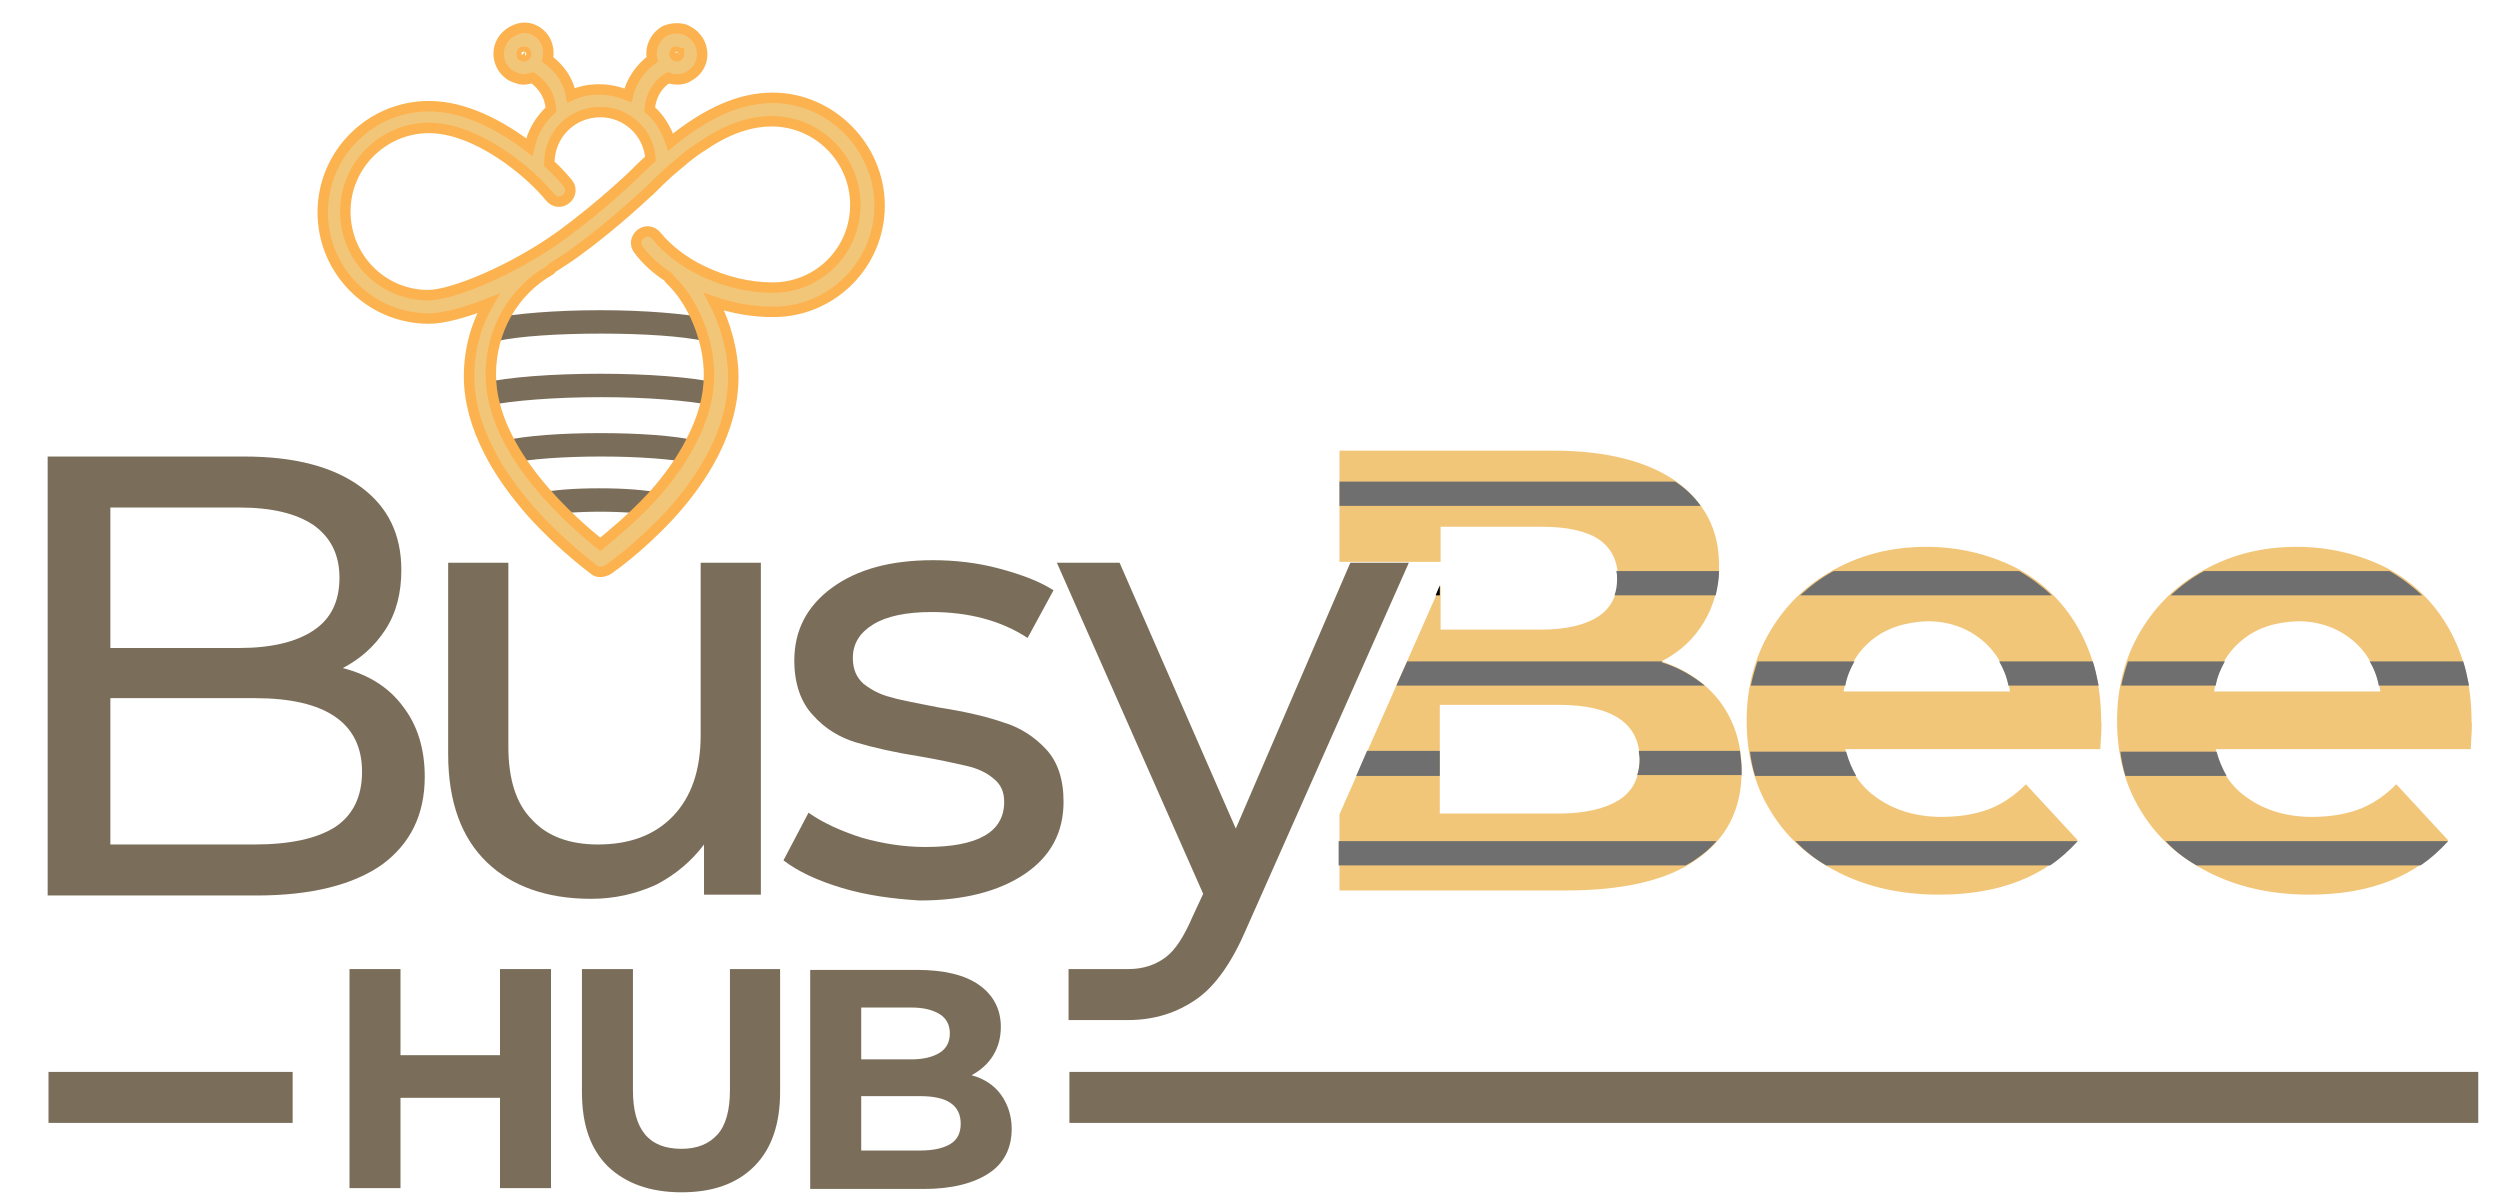 <?xml version="1.0" encoding="utf-8"?>
<!-- Generator: Adobe Illustrator 18.0.0, SVG Export Plug-In . SVG Version: 6.00 Build 0)  -->
<!DOCTYPE svg PUBLIC "-//W3C//DTD SVG 1.1//EN" "http://www.w3.org/Graphics/SVG/1.1/DTD/svg11.dtd">
<svg version="1.1" id="Layer_1" xmlns="http://www.w3.org/2000/svg" xmlns:xlink="http://www.w3.org/1999/xlink" x="0px" y="0px"
	 viewBox="0 0 299 144" enable-background="new 0 0 299 144" xml:space="preserve">
<g>
	<g>
		<g>
			<rect x="5.8" y="128.2" fill="#7A6E5A" width="29.2" height="6.1"/>
			<rect x="127.9" y="128.2" fill="#7A6E5A" width="168.5" height="6.1"/>
		</g>
		<g>
			<g>
				<path fill="#7A6E5A" d="M65.9,115.9v26.2h-6.1v-10.8H47.9v10.8h-6.1v-26.2h6.1v10.3h11.9v-10.3H65.9z"/>
				<path fill="#7A6E5A" d="M72.7,139.5c-2.1-2.1-3.1-5-3.1-8.9v-14.7h6.1v14.5c0,4.7,1.9,7,5.8,7c1.9,0,3.3-0.6,4.3-1.7
					c1-1.1,1.5-2.9,1.5-5.3v-14.5h6v14.7c0,3.8-1,6.8-3.1,8.9c-2.1,2.1-5,3.1-8.7,3.1C77.7,142.6,74.8,141.5,72.7,139.5z"/>
				<path fill="#7A6E5A" d="M119.7,130.9c0.8,1.1,1.3,2.5,1.3,4.1c0,2.3-0.9,4.1-2.7,5.3c-1.8,1.2-4.4,1.9-7.8,1.9H96.9v-26.2h12.8
					c3.2,0,5.7,0.6,7.4,1.8c1.7,1.2,2.6,2.9,2.6,5c0,1.3-0.3,2.4-0.9,3.4c-0.6,1-1.5,1.8-2.6,2.4C117.7,129,118.9,129.8,119.7,130.9
					z M103,120.5v6.2h6c1.5,0,2.6-0.3,3.4-0.8c0.8-0.5,1.2-1.3,1.2-2.3c0-1-0.4-1.8-1.2-2.3c-0.8-0.5-1.9-0.8-3.4-0.8H103z
					 M113.7,136.8c0.8-0.5,1.2-1.3,1.2-2.4c0-2.2-1.6-3.3-4.8-3.3H103v6.5h7.1C111.7,137.6,112.9,137.3,113.7,136.8z"/>
			</g>
		</g>
		<g>
			<path fill="#7A6E5A" d="M48.2,84.5c1.7,2.2,2.6,5,2.6,8.4c0,4.5-1.7,8-5.1,10.5c-3.4,2.4-8.4,3.7-15,3.7h-25V54.6h23.5
				c6,0,10.6,1.2,13.9,3.6c3.3,2.4,4.9,5.7,4.9,10c0,2.7-0.6,5.1-1.9,7.1c-1.3,2-3,3.5-5.1,4.6C44.1,80.7,46.5,82.2,48.2,84.5z
				 M13.2,60.7v16.8h15.4c3.8,0,6.8-0.7,8.9-2.1c2.1-1.4,3.1-3.5,3.1-6.3c0-2.7-1-4.8-3.1-6.3c-2.1-1.4-5-2.1-8.9-2.1H13.2z
				 M40.1,98.9c2.1-1.4,3.2-3.6,3.2-6.6c0-5.8-4.3-8.8-12.8-8.8H13.2V101h17.2C34.7,101,37.9,100.3,40.1,98.9z"/>
			<path fill="#7A6E5A" d="M91,67.3v39.7h-6.8v-6c-1.5,2-3.4,3.6-5.7,4.8c-2.4,1.1-5,1.7-7.8,1.7c-5.3,0-9.5-1.5-12.5-4.4
				c-3-2.9-4.6-7.2-4.6-12.9V67.3h7.2v22c0,3.8,0.9,6.8,2.8,8.7c1.8,2,4.5,3,7.9,3c3.8,0,6.8-1.1,9-3.4c2.2-2.3,3.3-5.5,3.3-9.7
				V67.3H91z"/>
			<path fill="#7A6E5A" d="M100.7,106.2c-3-0.9-5.3-2-7-3.3l3-5.7c1.7,1.2,3.9,2.2,6.4,3c2.5,0.7,5,1.1,7.6,1.1
				c6.3,0,9.4-1.8,9.4-5.4c0-1.2-0.4-2.1-1.3-2.8c-0.8-0.7-1.9-1.2-3.2-1.5c-1.3-0.3-3.1-0.7-5.4-1.1c-3.2-0.5-5.8-1.1-7.8-1.7
				c-2-0.6-3.8-1.7-5.2-3.3c-1.4-1.5-2.2-3.7-2.2-6.5c0-3.6,1.5-6.5,4.5-8.7c3-2.2,7-3.3,12.1-3.3c2.6,0,5.3,0.3,7.9,1
				c2.6,0.7,4.8,1.5,6.5,2.6l-3.1,5.7c-3.2-2.1-7.1-3.1-11.5-3.1c-3,0-5.4,0.5-7,1.5c-1.6,1-2.4,2.3-2.4,4c0,1.3,0.4,2.3,1.3,3.1
				c0.9,0.7,2,1.3,3.3,1.6c1.3,0.4,3.2,0.7,5.6,1.2c3.2,0.5,5.8,1.1,7.8,1.8c2,0.6,3.7,1.7,5.1,3.2c1.4,1.5,2.1,3.6,2.1,6.3
				c0,3.6-1.5,6.5-4.6,8.6c-3.1,2.1-7.3,3.2-12.6,3.2C106.8,107.5,103.7,107.1,100.7,106.2z"/>
			<path fill="#7A6E5A" d="M127.9,115.9h7.1c1.7,0,3.2-0.5,4.4-1.4s2.2-2.5,3.2-4.8l1.3-2.8l-17.5-39.6h7.5l13.9,31.8l13.7-31.8h7
				L149.1,111c-1.7,4-3.7,6.9-6,8.5c-2.3,1.6-5,2.5-8.2,2.5h-7.1V115.9z"/>
		</g>
		<g>
			<g>
				<g>
					<path fill="#F2C679" d="M251.2,89.6h-30.5c0.5,2.5,1.8,4.5,3.9,5.9c2,1.4,4.6,2.2,7.6,2.2c2.1,0,4-0.3,5.6-0.9
						c1.6-0.6,3.1-1.6,4.5-3l6.2,6.7c-3.8,4.3-9.3,6.5-16.6,6.5c-4.5,0-8.6-0.9-12.1-2.7c-3.5-1.8-6.2-4.2-8.1-7.4
						c-1.9-3.1-2.8-6.7-2.8-10.7c0-3.9,0.9-7.5,2.8-10.7c1.9-3.2,4.4-5.6,7.7-7.4s6.9-2.7,11-2.7c3.9,0,7.5,0.9,10.7,2.5
						c3.2,1.7,5.7,4.1,7.5,7.3c1.8,3.2,2.7,6.9,2.7,11.1C251.4,86.6,251.3,87.7,251.2,89.6z M223.8,76.6c-1.8,1.5-2.9,3.5-3.3,6.1
						h19.9c-0.4-2.5-1.5-4.6-3.3-6.1c-1.8-1.5-4-2.3-6.6-2.3C227.9,74.4,225.6,75.1,223.8,76.6z"/>
					<path fill="#F2C679" d="M295.5,89.6H265c0.5,2.5,1.8,4.5,3.9,5.9c2,1.4,4.6,2.2,7.6,2.2c2.1,0,4-0.3,5.6-0.9
						c1.6-0.6,3.1-1.6,4.5-3l6.2,6.7c-3.8,4.3-9.3,6.5-16.6,6.5c-4.5,0-8.6-0.9-12.1-2.7c-3.5-1.8-6.2-4.2-8.1-7.4
						c-1.9-3.1-2.8-6.7-2.8-10.7c0-3.9,0.9-7.5,2.8-10.7c1.9-3.2,4.4-5.6,7.7-7.4s6.9-2.7,11-2.7c3.9,0,7.5,0.9,10.7,2.5
						c3.2,1.7,5.7,4.1,7.5,7.3c1.8,3.2,2.7,6.9,2.7,11.1C295.7,86.6,295.6,87.7,295.5,89.6z M268.1,76.6c-1.8,1.5-2.9,3.5-3.3,6.1
						h19.9c-0.4-2.5-1.5-4.6-3.3-6.1c-1.8-1.5-4-2.3-6.6-2.3C272.1,74.4,269.9,75.1,268.1,76.6z"/>
				</g>
				<path fill="#F2C679" d="M205.7,83.9c-1.7-2.2-4-3.8-7-4.8c2.2-1.1,3.9-2.7,5.1-4.7c1.2-2,1.8-4.3,1.8-6.8c0-4.2-1.7-7.5-5.1-10
					c-3.4-2.4-8.3-3.7-14.7-3.7h-25.6v13.3l12.1,0v-4.2h12.1c3,0,5.3,0.5,6.8,1.5c1.5,1,2.3,2.6,2.3,4.6c0,2-0.8,3.6-2.3,4.6
					c-1.5,1-3.8,1.6-6.8,1.6h-12.1V70l-12.1,27.4v9.1h27.1c6.8,0,12.1-1.2,15.6-3.7c3.6-2.5,5.4-6,5.4-10.6
					C208.3,88.9,207.4,86.2,205.7,83.9z M193.6,95.7c-1.6,1-4,1.6-7.2,1.6h-14.2v-13h14.2c6.4,0,9.7,2.2,9.7,6.5
					C196.1,93.1,195.2,94.7,193.6,95.7z"/>
			</g>
			<g>
				<path fill="#6F6F6F" d="M200.5,57.7c-0.1-0.1-0.2-0.1-0.2-0.1h-40.1v2.9h43.2C202.6,59.4,201.7,58.5,200.5,57.7z"/>
				<polygon points="172.2,70 171.7,71.2 172.2,71.2 				"/>
				<path fill="#6F6F6F" d="M289.7,71.2c-1.2-1.1-2.5-2.1-3.9-2.9h-22.2c-1.5,0.8-2.8,1.8-4,2.9H289.7z"/>
				<path fill="#6F6F6F" d="M245.4,71.2c-1.2-1.1-2.5-2.1-3.9-2.9h-22.2c-1.5,0.8-2.8,1.8-4,2.9H245.4z"/>
				<path fill="#6F6F6F" d="M193.4,69.3c0,0.7-0.1,1.3-0.3,1.9h12.1c0.2-0.9,0.4-1.9,0.4-2.9h-12.3
					C193.4,68.6,193.4,68.9,193.4,69.3z"/>
				<path fill="#6F6F6F" d="M284.5,82h10.8c-0.2-1-0.4-2-0.7-2.9h-11.2C283.9,79.9,284.3,80.9,284.5,82z"/>
				<path fill="#6F6F6F" d="M220.7,82c0.2-1.1,0.6-2,1.1-2.9h-11.6c-0.3,0.9-0.6,1.9-0.8,2.9H220.7z"/>
				<path fill="#6F6F6F" d="M198.7,79.2c0.1,0,0.1-0.1,0.2-0.1h-30.6l-1.3,2.9h36.9C202.4,80.8,200.7,79.8,198.7,79.2z"/>
				<path fill="#6F6F6F" d="M251,82c-0.2-1-0.4-2-0.7-2.9h-11.2c0.5,0.9,0.9,1.8,1.1,2.9H251z"/>
				<path fill="#6F6F6F" d="M265,82c0.2-1.1,0.6-2,1.1-2.9h-11.6c-0.3,0.9-0.6,1.9-0.8,2.9H265z"/>
				<polygon fill="#6F6F6F" points="172.2,89.8 163.5,89.8 162.2,92.8 172.2,92.8 				"/>
				<path fill="#6F6F6F" d="M208.1,89.8H196c0,0.3,0.1,0.7,0.1,1c0,0.7-0.1,1.3-0.3,1.9h12.5c0-0.2,0-0.4,0-0.6
					C208.3,91.4,208.2,90.6,208.1,89.8z"/>
				<path fill="#6F6F6F" d="M209.9,92.8H222c-0.5-0.9-0.9-1.8-1.2-2.9h-11.5C209.4,90.8,209.6,91.8,209.9,92.8z"/>
				<path fill="#6F6F6F" d="M254.2,92.8h12.1c-0.5-0.9-0.9-1.8-1.2-2.9h-11.5C253.7,90.8,253.9,91.8,254.2,92.8z"/>
				<path fill="#6F6F6F" d="M205.3,100.6h-45.2v2.9h41.5c0.4-0.2,0.9-0.5,1.3-0.8C203.8,102.1,204.6,101.4,205.3,100.6z"/>
				<path fill="#6F6F6F" d="M248.5,100.6h-33.8c1.1,1.1,2.3,2.1,3.7,2.9h26.8C246.4,102.7,247.5,101.7,248.5,100.6z"/>
				<path fill="#6F6F6F" d="M262.7,103.5h26.8c1.2-0.8,2.3-1.8,3.3-2.9h-33.8C260,101.7,261.3,102.7,262.7,103.5z"/>
			</g>
		</g>
	</g>
	<g>
		<path fill="#7A6E5A" d="M58,48.5c-0.6,0-1.2-0.4-1.3-1.1c-0.2-0.7,0.3-1.5,1-1.6c3.1-0.7,8.4-1.1,14.1-1.1c5.6,0,10.9,0.4,14,1.1
			c0.7,0.2,1.2,0.9,1.1,1.6c-0.2,0.7-0.9,1.2-1.6,1.1c-3-0.6-8-1-13.4-1c-5.5,0-10.6,0.4-13.5,1C58.2,48.5,58.1,48.5,58,48.5z"/>
		<path fill="#7A6E5A" d="M59,40.8c-0.6,0-1.2-0.4-1.3-1.1c-0.2-0.7,0.3-1.5,1-1.6c2.9-0.6,7.8-1,13.1-1c5.2,0,10.1,0.4,13,1
			c0.7,0.2,1.2,0.9,1.1,1.6c-0.2,0.7-0.9,1.2-1.6,1.1c-2.7-0.6-7.4-0.9-12.4-0.9c-5.1,0-9.8,0.3-12.5,0.9
			C59.2,40.8,59.1,40.8,59,40.8z"/>
		<path fill="#7A6E5A" d="M60.6,55.4c-0.6,0-1.2-0.4-1.3-1.1c-0.2-0.7,0.3-1.5,1-1.6c2.6-0.6,6.9-0.9,11.5-0.9
			c4.6,0,8.9,0.3,11.5,0.9c0.7,0.2,1.2,0.9,1.1,1.6c-0.2,0.7-0.9,1.2-1.6,1.1c-2.4-0.5-6.5-0.8-10.9-0.8c-4.5,0-8.6,0.3-10.9,0.8
			C60.8,55.4,60.7,55.4,60.6,55.4z"/>
		<path fill="#7A6E5A" d="M64.6,61.7c-0.6,0-1.2-0.4-1.3-1.1c-0.2-0.7,0.3-1.5,1-1.6c1.7-0.4,4.4-0.6,7.4-0.6c3,0,5.7,0.2,7.4,0.6
			c0.7,0.2,1.2,0.9,1.1,1.6c-0.2,0.7-0.9,1.2-1.6,1.1c-1.5-0.3-4.1-0.5-6.8-0.5c-2.8,0-5.4,0.2-6.9,0.5
			C64.8,61.7,64.7,61.7,64.6,61.7z"/>
		<path fill="#F2C679" stroke="#FCB24E" stroke-width="1.249" stroke-miterlimit="10" d="M92.4,11.7c-3.8,0-7.8,1.7-12.2,5.3
			c-0.5-1.5-1.3-2.9-2.5-3.9c0.1-1.6,0.9-3,2.2-3.8c0.3,0.1,0.7,0.2,1.1,0.2c0.5,0,1-0.1,1.4-0.4c1.5-0.8,2-2.6,1.2-4.1
			c-0.4-0.7-1-1.2-1.8-1.5c-0.8-0.2-1.6-0.1-2.3,0.2c-1.2,0.7-1.8,2.1-1.5,3.4c-1.4,1-2.5,2.6-2.9,4.3c-1-0.4-2.2-0.7-3.4-0.7
			c-1.2,0-2.3,0.2-3.4,0.7C68,9.7,67,8.2,65.5,7.1c0.3-1.3-0.2-2.7-1.4-3.4c-0.7-0.4-1.5-0.5-2.3-0.2C61,3.8,60.4,4.3,60,5
			c-0.8,1.5-0.2,3.3,1.2,4.1c0.5,0.2,0.9,0.4,1.4,0.4c0.4,0,0.7-0.1,1.1-0.2c1.3,0.9,2.1,2.2,2.2,3.8c-1.3,1.2-2.2,2.7-2.6,4.5
			c-3.4-2.6-7.7-4.9-12-4.9c-7,0-12.7,5.7-12.7,12.7s5.7,12.7,12.7,12.7c1.7,0,4.3-0.7,7.1-1.8c-1.5,2.6-2.3,5.6-2.3,8.7
			c0,2.9,0.8,5.9,2.4,9c1.2,2.4,3,4.9,5.1,7.3c3.7,4.1,7.3,6.7,7.4,6.8c0.2,0.2,0.5,0.3,0.8,0.3c0.3,0,0.5-0.1,0.8-0.2
			c0.2-0.1,3.8-2.6,7.5-6.6c2.2-2.4,3.9-4.8,5.2-7.3c1.6-3.1,2.4-6.2,2.4-9.2c0-3-0.9-6.3-2.3-9c2.3,0.8,4.7,1.2,7.1,1.2
			c7,0,12.7-5.7,12.7-12.7S99.4,11.7,92.4,11.7z M80.8,6.2c0.1,0,0.2,0,0.2,0c0.1,0,0.1,0.1,0.2,0.1c0,0.1,0,0.2,0,0.2
			c0,0.1-0.1,0.1-0.1,0.2c-0.1,0.1-0.3,0-0.4-0.1C80.6,6.4,80.7,6.3,80.8,6.2z M62.5,6.7c-0.1,0-0.1-0.1-0.1-0.2c0-0.1,0-0.1,0-0.2
			c0-0.1,0.1-0.1,0.2-0.1c0,0,0.1,0,0.1,0c0,0,0.1,0,0.1,0c0.1,0.1,0.2,0.3,0.1,0.4C62.8,6.7,62.6,6.8,62.5,6.7z M41.3,25.3
			c0-5.5,4.5-10,10-10c5.6,0,11.9,5.1,14.5,8.3c0.5,0.6,1.3,0.7,1.9,0.2c0.6-0.5,0.7-1.3,0.2-1.9c-0.6-0.7-1.3-1.5-2.2-2.3
			c0,0,0-0.1,0-0.1c0-3.4,2.7-6.1,6.1-6.1c3.2,0,5.8,2.5,6,5.6c-0.7,0.6-1.3,1.2-2,1.9c0,0,0,0,0,0c0,0-3.7,3.6-8.6,7.2
			c-5.8,4.2-13.1,7.2-16,7.2C45.7,35.3,41.3,30.8,41.3,25.3z M92.4,34.4c-2.8,0-5.7-0.7-8.4-2c-2.3-1.1-4.2-2.6-5.5-4.2
			c-0.5-0.6-1.3-0.7-1.9-0.2c-0.6,0.5-0.7,1.3-0.2,1.9c0.9,1.2,2.1,2.3,3.5,3.2c0.1,0.1,0.1,0.2,0.2,0.3c2.8,2.6,4.7,7.3,4.7,11.4
			c0,2.6-0.7,5.2-2.1,7.9c-1.1,2.2-2.7,4.5-4.7,6.7c-2.5,2.7-5,4.7-6.2,5.7c-2.9-2.3-13.1-10.9-13.1-20.3c0-5.3,2.7-10,7.1-12.5
			c0.1-0.1,0.2-0.2,0.3-0.3c0.9-0.6,1.9-1.2,2.7-1.8c5.1-3.7,8.7-7.3,8.9-7.4c0,0,0,0,0,0c0,0,0,0,0,0c0.7-0.7,1.5-1.5,2.4-2.3
			c0,0,0,0,0,0c1.2-1,2.5-2.2,4-3.1c2.9-2,5.7-2.9,8.2-2.9c5.5,0,10,4.5,10,10S97.9,34.4,92.4,34.4z"/>
	</g>
</g>
</svg>
